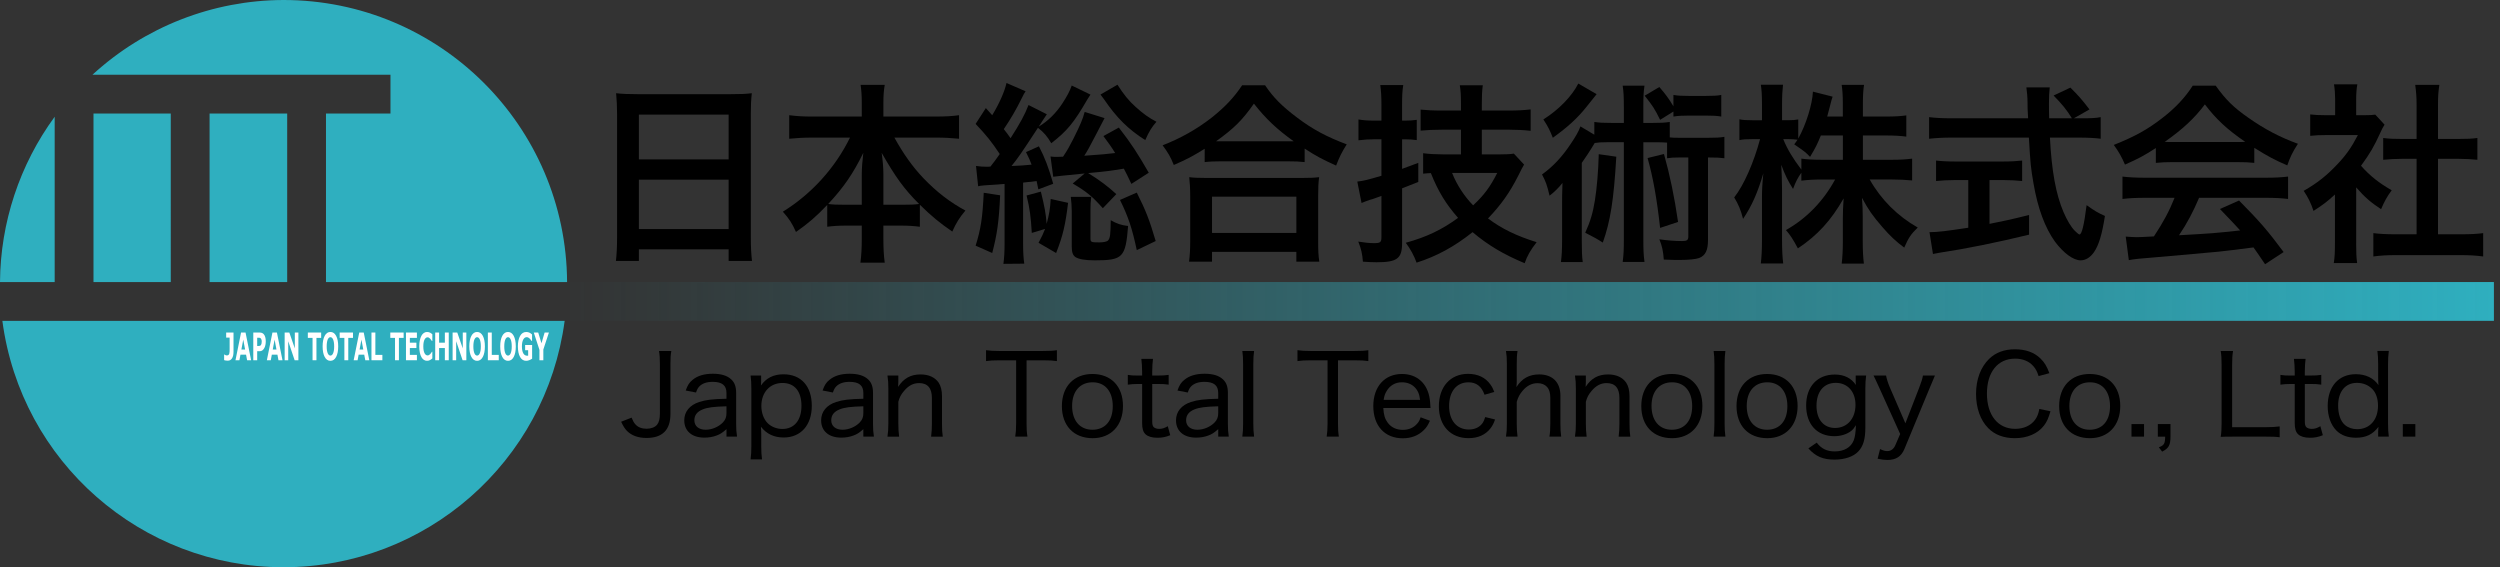 <?xml version="1.0" encoding="utf-8"?>
<!-- Generator: Adobe Illustrator 25.4.1, SVG Export Plug-In . SVG Version: 6.00 Build 0)  -->
<svg version="1.1" id="レイヤー_1" xmlns="http://www.w3.org/2000/svg" xmlns:xlink="http://www.w3.org/1999/xlink" x="0px"
	 y="0px" width="238px" height="54px" viewBox="0 0 238 54" enable-background="new 0 0 238 54" xml:space="preserve">
<rect x="0" y="0" width="238" height="54" fill="#333333" stroke="none"/>
<g>
	<g>
		<path d="M58.746,10.839c0-0.717-0.037-1.36-0.092-1.966c0.588,0.073,1.194,0.092,2.04,0.092h8.893
			c0.864,0,1.433-0.018,1.984-0.092c-0.073,0.698-0.092,1.231-0.092,1.874v11.869c0,0.955,0.037,1.562,0.11,2.223h-2.223v-1.103
			h-8.544v1.103h-2.187c0.074-0.625,0.11-1.36,0.11-2.223V10.839z M60.822,15.175h8.544v-4.263h-8.544V15.175z M60.822,21.808h8.544
			v-4.704h-8.544V21.808z"/>
		<path d="M77.319,13.099c-0.808,0-1.433,0.037-2.186,0.11v-2.242c0.717,0.092,1.323,0.129,2.186,0.129h4.722V9.791
			c0-0.717-0.037-1.176-0.11-1.709h2.297c-0.092,0.515-0.129,1.011-0.129,1.69v1.323h4.979c0.919,0,1.599-0.037,2.223-0.129v2.242
			c-0.808-0.074-1.36-0.11-2.223-0.11h-3.932c0.864,1.562,1.727,2.774,2.756,3.858c1.25,1.304,2.554,2.315,4.006,3.087
			c-0.57,0.68-0.882,1.176-1.25,2.003c-1.176-0.808-1.966-1.452-3.087-2.554v2.095c-0.57-0.073-1.084-0.11-1.838-0.11h-1.635v1.249
			c0,0.864,0.037,1.635,0.129,2.278h-2.315c0.092-0.68,0.129-1.415,0.129-2.278v-1.249H80.59c-0.753,0-1.286,0.037-1.837,0.11
			v-2.076c-1.047,1.102-1.819,1.764-2.977,2.572c-0.367-0.827-0.643-1.249-1.249-1.929c2.756-1.709,4.979-4.171,6.394-7.056H77.319z
			 M82.041,16.608c0-0.57,0.055-1.305,0.147-2.058c-0.974,1.984-1.856,3.271-3.344,4.869c0.422,0.055,0.79,0.074,1.635,0.074h1.562
			V16.608z M85.881,19.493c0.845,0,1.176-0.018,1.617-0.074c-1.433-1.433-2.241-2.554-3.564-4.869
			c0.11,0.753,0.165,1.488,0.165,2.04v2.903H85.881z"/>
		<path d="M92.916,15.8c0.441,0.055,0.625,0.074,1.029,0.074c0.073,0,0.202,0,0.349-0.018c0.349-0.441,0.551-0.717,0.882-1.194
			c-0.772-1.158-1.268-1.782-2.297-2.866l0.974-1.507c0.294,0.331,0.386,0.441,0.606,0.68c0.68-1.121,1.176-2.242,1.36-3.068
			l1.819,0.79c-0.147,0.202-0.184,0.294-0.349,0.625c-0.588,1.194-1.084,2.021-1.727,2.977c0.294,0.368,0.441,0.57,0.643,0.864
			c0.9-1.396,1.378-2.278,1.709-3.16l1.745,0.882c-0.11,0.165-0.11,0.165-0.478,0.717c-0.018,0.037-0.073,0.11-0.147,0.239
			c-0.037,0.037-0.092,0.129-0.147,0.22c0.882-0.533,1.635-1.268,2.26-2.223c0.441-0.68,0.698-1.158,0.882-1.69l1.782,0.864
			c-0.055,0.074-0.074,0.11-0.092,0.147c-0.11,0.165-0.11,0.165-0.202,0.312c-1.304,2.26-1.948,3.013-3.436,4.171
			c-0.404-0.68-0.698-1.029-1.268-1.47c-1.709,2.609-1.856,2.811-2.517,3.638c0.919-0.037,1.102-0.055,1.911-0.129
			c-0.147-0.404-0.239-0.606-0.533-1.194l1.231-0.551c0.551,1.047,0.955,2.113,1.36,3.564l-1.415,0.533
			c-0.073-0.368-0.092-0.478-0.165-0.79c-0.202,0.018-0.202,0.018-0.551,0.074c-0.11,0-0.257,0.018-0.735,0.073v5.788
			c0,0.9,0.037,1.415,0.11,1.929l-1.984,0.018c0.073-0.57,0.11-1.121,0.11-1.929v-5.678c-2.186,0.147-2.186,0.147-2.517,0.22
			L92.916,15.8z M95.213,18.592c-0.11,2.499-0.294,3.748-0.754,5.494l-1.58-0.698c0.496-1.58,0.662-2.664,0.772-5.035L95.213,18.592
			z M98.226,22.175c-0.092-1.562-0.184-2.278-0.496-3.564l1.36-0.368c0.349,1.415,0.478,2.095,0.551,3.069
			c0.239-0.9,0.331-1.397,0.386-2.37l1.654,0.368c-0.257,2.131-0.496,3.142-1.139,4.777l-1.672-0.974
			c0.331-0.625,0.423-0.808,0.625-1.323L98.226,22.175z M107.707,17.508c-0.368-0.772-0.459-0.974-0.717-1.452
			c-1.378,0.22-1.433,0.239-3.399,0.423c1.029,0.625,1.911,1.286,2.683,2.003l-1.286,1.341c-0.974-1.102-1.543-1.58-2.866-2.352
			l1.139-0.955c-2.223,0.22-2.627,0.257-2.995,0.312l-0.257-1.929c0.257,0.037,0.386,0.037,0.625,0.037c0.147,0,0.239,0,0.569-0.018
			c0.441-0.661,0.606-0.974,0.974-1.69c0.661-1.323,0.9-1.874,1.084-2.572l1.892,0.588l-0.772,1.488
			c-0.68,1.304-0.827,1.58-1.157,2.095c1.782-0.129,2.021-0.147,2.94-0.257c-0.349-0.57-0.551-0.845-1.121-1.617l1.47-0.808
			c1.213,1.562,1.764,2.425,2.848,4.299L107.707,17.508z M103.885,18.739c-0.055,0.386-0.073,0.79-0.073,1.176v2.738
			c0,0.404,0.037,0.423,0.864,0.423c0.367,0,0.717-0.074,0.808-0.184c0.202-0.221,0.239-0.533,0.257-1.929
			c0.569,0.331,1.011,0.478,1.654,0.551c-0.239,3.013-0.496,3.27-3.178,3.27c-0.919,0-1.525-0.11-1.838-0.312
			c-0.239-0.165-0.349-0.459-0.349-0.992v-3.362c0-0.478-0.037-0.919-0.092-1.378H103.885z M106.384,8.064
			c0.569,0.9,1.084,1.543,1.727,2.113c0.735,0.661,1.249,1.029,1.984,1.415c-0.441,0.496-0.717,0.937-1.066,1.746
			c-1.598-1.011-2.719-2.113-3.932-3.895c-0.037-0.037-0.147-0.184-0.331-0.441L106.384,8.064z M108.221,18.335
			c0.845,1.672,1.213,2.609,1.801,4.612l-1.801,0.864c-0.441-2.076-0.808-3.179-1.599-4.777L108.221,18.335z"/>
		<path d="M114.686,14.164c-1.194,0.735-1.672,0.992-2.94,1.543c-0.312-0.772-0.533-1.158-1.066-1.874
			c1.709-0.661,3.271-1.543,4.685-2.646c1.268-1.011,2.131-1.929,2.885-3.068h2.187c0.79,1.176,1.617,2.003,3.087,3.105
			c1.433,1.084,2.811,1.819,4.685,2.517c-0.478,0.772-0.661,1.121-1.01,2.021c-1.305-0.588-1.874-0.882-2.995-1.617v1.286
			c-0.459-0.055-0.919-0.074-1.654-0.074h-6.284c-0.588,0-1.102,0.018-1.58,0.074V14.164z M113.198,24.913
			c0.074-0.588,0.11-1.139,0.11-1.948v-4.281c0-0.753-0.037-1.286-0.092-1.819c0.404,0.055,0.845,0.074,1.58,0.074h9.187
			c0.735,0,1.176-0.018,1.598-0.074c-0.073,0.514-0.092,1.029-0.092,1.819v4.299c0,0.845,0.018,1.36,0.11,1.929h-2.187v-0.937
			h-8.029v0.937H113.198z M115.385,22.175h8.029v-3.454h-8.029V22.175z M122.532,13.448c0.22,0,0.294,0,0.625,0
			c-1.617-1.158-2.627-2.113-3.785-3.583c-1.103,1.58-1.911,2.37-3.601,3.583c0.22,0,0.312,0,0.515,0H122.532z"/>
		<path d="M130.742,13.264c-0.459,0-0.79,0.018-1.415,0.092v-1.984c0.441,0.074,0.845,0.11,1.433,0.11h0.753V9.975
			c0-0.827-0.037-1.305-0.11-1.874h2.186c-0.092,0.569-0.11,1.047-0.11,1.856v1.525h0.294c0.404,0,0.717-0.018,1.103-0.074v1.929
			c-0.404-0.055-0.717-0.074-1.121-0.074h-0.276v2.811c0.551-0.202,0.772-0.276,1.543-0.57v1.819
			c-0.955,0.368-0.955,0.368-1.543,0.606v5.218c0,1.47-0.478,1.819-2.426,1.819c-0.441,0-0.735-0.018-1.304-0.055
			c-0.055-0.735-0.165-1.231-0.441-1.911c0.533,0.092,1.084,0.147,1.488,0.147c0.606,0,0.717-0.073,0.717-0.57v-3.932
			c-0.22,0.092-0.386,0.147-0.496,0.184c-0.349,0.129-0.349,0.129-0.625,0.202c-0.257,0.092-0.569,0.202-0.772,0.294l-0.404-2.04
			c0.643-0.073,0.974-0.165,2.297-0.551v-3.473H130.742z M139.084,12.345h-1.727c-0.845,0-1.58,0.037-2.113,0.092v-2.003
			c0.514,0.055,1.157,0.092,2.095,0.092h1.745V9.975c0-0.882-0.018-1.286-0.11-1.856h2.187c-0.073,0.588-0.092,0.974-0.092,1.837
			v0.569h2.554c0.827,0,1.506-0.037,2.094-0.11v2.04c-0.569-0.074-1.415-0.11-2.094-0.11h-2.554v2.352h1.727
			c0.569,0,0.992-0.018,1.323-0.074l0.974,1.047c-0.147,0.239-0.22,0.386-0.569,1.084c-0.808,1.598-1.635,2.756-2.866,4.042
			c1.323,0.992,2.701,1.654,4.63,2.26c-0.588,0.753-0.9,1.305-1.139,2.003c-2.021-0.845-3.473-1.709-4.961-2.958
			c-1.727,1.378-3.418,2.297-5.329,2.903c-0.239-0.661-0.588-1.304-1.029-1.892c1.984-0.551,3.418-1.231,4.979-2.37
			c-1.176-1.341-1.892-2.517-2.591-4.263c-0.294,0.018-0.404,0.018-0.735,0.055v-1.948c0.533,0.074,1.194,0.11,1.856,0.11h1.745
			V12.345z M138.239,16.461c0.441,1.121,1.157,2.223,2.003,3.087c1.066-0.992,1.635-1.782,2.297-3.087H138.239z"/>
		<path d="M154.589,10.159c0-0.919-0.018-1.378-0.11-2.003h2.076c-0.092,0.625-0.11,1.066-0.11,2.003v1.543h0.845
			c0.809,0,1.176-0.018,1.672-0.092v1.47c0.312,0.037,0.478,0.037,0.919,0.037h2.775c0.735,0,1.084-0.018,1.507-0.092v2.04
			c-0.459-0.055-0.698-0.074-1.562-0.074v7.864c0,0.974-0.239,1.47-0.845,1.709c-0.312,0.11-0.974,0.184-1.892,0.184
			c-0.349,0-0.57,0-1.47-0.037c-0.055-0.79-0.165-1.304-0.423-1.929c0.809,0.11,1.452,0.165,2.168,0.165
			c0.459,0,0.588-0.092,0.588-0.423v-7.533h-0.845c-0.551,0-0.827,0.018-1.176,0.074v-1.488c-0.312-0.018-0.551-0.037-0.974-0.037
			h-1.286v9.187c0,1.047,0.018,1.543,0.11,2.205h-2.076c0.092-0.698,0.11-1.194,0.11-2.205V13.54h-1.617
			c-0.533,0-0.79,0.018-1.157,0.074c-0.496,0.827-0.919,1.452-1.231,1.892v7.368c0,1.011,0.018,1.543,0.092,2.076h-2.076
			c0.073-0.588,0.11-1.121,0.11-2.131v-3.399c0-0.735,0-0.753,0.037-2.003c-0.331,0.423-0.79,0.882-1.231,1.213
			c-0.239-1.029-0.368-1.36-0.717-2.021c1.047-0.753,1.911-1.672,2.738-2.921c0.441-0.643,0.79-1.249,0.919-1.654l1.323,0.79V11.61
			c0.515,0.074,0.845,0.092,1.672,0.092h1.139V10.159z M151.998,8.965c-0.074,0.092-0.386,0.478-0.955,1.194
			c-0.864,1.084-1.764,1.911-3.215,2.958c-0.257-0.661-0.459-1.084-0.9-1.746c1.488-0.937,2.738-2.242,3.326-3.418L151.998,8.965z
			 M153.872,14.918c-0.239,4.134-0.569,6.174-1.286,8.176c-0.514-0.331-0.863-0.533-1.672-0.937
			c0.478-1.047,0.735-1.911,0.919-3.068c0.184-1.121,0.331-2.83,0.368-4.41L153.872,14.918z M158.043,11.408
			c-0.515-1.047-0.698-1.323-1.47-2.297l1.396-0.827c0.588,0.68,0.901,1.102,1.341,1.837V9.038c0.404,0.074,0.827,0.092,1.433,0.092
			h1.69c0.643,0,1.066-0.018,1.433-0.092v2.058c-0.441-0.074-0.827-0.092-1.433-0.092h-1.69c-0.551,0-0.992,0.018-1.433,0.092
			v-0.478L158.043,11.408z M158.411,14.66c0.569,2.039,0.992,4.079,1.341,6.468l-1.709,0.569c-0.312-2.811-0.68-4.851-1.194-6.651
			L158.411,14.66z"/>
		<path d="M177.351,15.212h2.719c0.845,0,1.378-0.037,1.966-0.11v2.076c-0.606-0.055-1.194-0.092-1.984-0.092h-2.058
			c1.084,1.929,2.664,3.491,4.575,4.575c-0.643,0.625-0.882,0.974-1.286,1.911c-0.772-0.57-1.341-1.103-2.058-1.929
			c-0.955-1.102-1.341-1.654-1.966-2.811c0.055,0.625,0.073,1.286,0.073,1.819v2.315c0,0.9,0.037,1.543,0.11,2.131h-2.113
			c0.073-0.606,0.11-1.286,0.11-2.131v-2.186c0-0.514,0.018-1.176,0.074-1.892c-1.194,2.095-2.481,3.509-4.355,4.759
			c-0.459-0.864-0.735-1.286-1.139-1.745c1.966-1.103,3.564-2.756,4.685-4.814h-1.213c-0.808,0-1.396,0.037-2.003,0.11v-0.753
			c-0.331,0.459-0.551,0.882-0.79,1.543c-0.478-0.753-0.772-1.341-1.121-2.297c0.037,0.606,0.073,1.617,0.073,2.425v4.704
			c0,0.974,0.037,1.672,0.11,2.26h-2.131c0.073-0.606,0.11-1.304,0.11-2.26v-3.95c0-0.735,0.018-1.213,0.129-2.37
			c-0.533,1.819-1.084,3.087-1.929,4.336c-0.22-0.864-0.459-1.415-0.845-2.04c0.919-1.158,1.874-3.344,2.462-5.549h-0.735
			c-0.551,0-0.9,0.018-1.231,0.092v-1.984c0.312,0.074,0.643,0.092,1.231,0.092h0.919V9.957c0-0.955-0.037-1.433-0.11-1.893h2.113
			c-0.055,0.478-0.092,1.029-0.092,1.893v1.488h0.551c0.459,0,0.68-0.018,0.992-0.074v1.819c0.735-1.305,1.341-3.252,1.396-4.465
			l1.874,0.478c-0.074,0.202-0.129,0.404-0.276,0.992c-0.11,0.423-0.147,0.551-0.239,0.9h1.488V9.828
			c0-0.772-0.037-1.268-0.11-1.746h2.131c-0.074,0.459-0.11,0.974-0.11,1.746v1.268h2.168c0.9,0,1.433-0.037,1.966-0.11v2.021
			c-0.533-0.074-1.139-0.11-1.966-0.11h-2.168V15.212z M173.346,12.897c-0.349,0.845-0.478,1.121-1.029,2.039
			c-0.441-0.459-0.441-0.459-1.506-1.194c0.165-0.22,0.22-0.294,0.312-0.441c-0.257-0.037-0.57-0.055-0.9-0.055h-0.459
			c0.386,0.955,0.919,1.837,1.727,2.903v-1.047c0.588,0.074,1.121,0.11,2.003,0.11h1.948v-2.315H173.346z"/>
		<path d="M198.203,11.261c0.864,0,1.323-0.018,1.782-0.11v2.058c-0.515-0.074-1.231-0.11-2.15-0.11h-2.682
			c0.165,3.197,0.569,5.384,1.286,7.074c0.349,0.808,0.717,1.433,1.103,1.819c0.184,0.184,0.368,0.331,0.422,0.331
			c0.221,0,0.441-0.882,0.68-2.793c0.772,0.551,1.084,0.735,1.746,1.029c-0.276,1.764-0.588,2.793-1.047,3.454
			c-0.349,0.496-0.79,0.772-1.268,0.772c-0.698,0-1.635-0.698-2.444-1.782c-0.937-1.305-1.635-3.16-2.04-5.531
			c-0.257-1.488-0.294-1.819-0.441-4.373h-7.35c-0.808,0-1.47,0.037-2.15,0.11v-2.058c0.569,0.074,1.249,0.11,2.15,0.11h7.276
			c-0.055-0.955-0.055-0.955-0.055-1.507c0-0.459-0.055-1.103-0.11-1.433h2.223c-0.055,0.459-0.073,0.955-0.073,1.488
			c0,0.312,0,0.845,0.018,1.452h2.168c-0.514-0.827-0.937-1.341-1.745-2.168l1.598-0.753c0.79,0.79,1.011,1.029,1.819,2.076
			l-1.488,0.845H198.203z M186.168,17.141c-0.698,0-1.341,0.037-1.856,0.092v-1.948c0.459,0.055,1.084,0.092,1.892,0.092h4.447
			c0.808,0,1.396-0.037,1.856-0.092v1.948c-0.533-0.055-1.139-0.092-1.837-0.092h-1.268v4.171c1.286-0.257,2.003-0.404,3.766-0.845
			v1.874c-3.105,0.753-6.008,1.341-8.47,1.709c-0.166,0.037-0.368,0.074-0.68,0.129l-0.331-2.076c0.772,0,1.635-0.11,3.693-0.423
			v-4.538H186.168z"/>
		<path d="M205.238,14.091c-1.139,0.735-1.654,1.011-2.94,1.58c-0.312-0.735-0.606-1.249-1.066-1.874
			c1.984-0.79,3.215-1.47,4.612-2.554c1.213-0.937,2.15-1.911,2.903-3.087h2.187c0.974,1.36,1.709,2.076,3.105,3.05
			c1.562,1.103,3.05,1.874,4.722,2.481c-0.515,0.79-0.754,1.304-1.011,2.058c-1.157-0.496-1.856-0.864-3.142-1.672v1.433
			c-0.478-0.055-0.955-0.073-1.654-0.073h-6.137c-0.533,0-1.084,0.018-1.58,0.073V14.091z M204.227,18.831
			c-0.937,0-1.562,0.037-2.168,0.11V16.81c0.606,0.073,1.304,0.11,2.168,0.11h11.447c0.9,0,1.543-0.037,2.15-0.11v2.131
			c-0.606-0.073-1.231-0.11-2.15-0.11h-6.321c-0.57,1.341-1.139,2.425-1.911,3.565c3.252-0.184,3.252-0.184,5.824-0.459
			c-0.588-0.643-0.9-0.974-1.929-2.04l1.819-0.808c1.966,1.984,2.756,2.903,4.244,4.906l-1.764,1.158
			c-0.606-0.9-0.79-1.158-1.103-1.599c-1.525,0.202-2.627,0.331-3.307,0.404c-1.819,0.165-5.457,0.496-6.192,0.551
			c-1.029,0.074-1.948,0.165-2.37,0.257l-0.294-2.242c0.496,0.037,0.808,0.055,1.066,0.055c0.129,0,0.68-0.018,1.617-0.073
			c0.9-1.36,1.47-2.425,1.966-3.675H204.227z M212.936,13.521c0.294,0,0.459,0,0.809-0.018c-1.69-1.158-2.738-2.113-3.84-3.565
			c-0.974,1.305-2.113,2.37-3.822,3.565c0.312,0.018,0.423,0.018,0.753,0.018H212.936z"/>
		<path d="M224.307,23.167c0,0.864,0.018,1.323,0.092,1.874h-2.223c0.092-0.551,0.11-1.047,0.11-1.911v-4.612
			c-0.717,0.661-1.103,0.955-2.04,1.562c-0.22-0.698-0.551-1.36-0.937-1.911c1.286-0.735,2.168-1.433,3.16-2.48
			c0.864-0.9,1.396-1.654,2.003-2.83h-2.995c-0.662,0-1.047,0.018-1.543,0.074v-2.04c0.459,0.055,0.845,0.074,1.452,0.074h0.919
			V9.424c0-0.478-0.037-0.974-0.11-1.396h2.223c-0.074,0.423-0.11,0.827-0.11,1.433v1.507h0.753c0.57,0,0.827-0.018,1.066-0.055
			l0.882,0.955c-0.165,0.276-0.276,0.459-0.404,0.772c-0.606,1.323-0.955,1.929-1.837,3.142c0.864,0.974,1.709,1.635,2.921,2.333
			c-0.441,0.588-0.717,1.102-1.01,1.801c-0.955-0.625-1.58-1.158-2.37-2.076V23.167z M232.098,22.304h2.205
			c0.919,0,1.525-0.037,2.095-0.11v2.223c-0.643-0.092-1.36-0.129-2.095-0.129h-6.284c-0.735,0-1.433,0.037-2.076,0.129v-2.223
			c0.588,0.074,1.231,0.11,2.113,0.11h2.003V15.12h-1.378c-0.625,0-1.213,0.037-1.801,0.092v-2.076
			c0.533,0.074,1.011,0.092,1.801,0.092h1.378V9.993c0-0.753-0.037-1.194-0.129-1.911h2.297c-0.11,0.735-0.129,1.121-0.129,1.911
			v3.234h1.948c0.827,0,1.286-0.018,1.801-0.092v2.076c-0.588-0.055-1.157-0.092-1.801-0.092h-1.948V22.304z"/>
	</g>
	<linearGradient id="SVGID_1_" gradientUnits="userSpaceOnUse" x1="53.755" y1="28.698" x2="237.42" y2="28.698">
		<stop  offset="0" style="stop-color:#2FAFBF;stop-opacity:0"/>
		<stop  offset="1" style="stop-color:#2FAFBF"/>
	</linearGradient>
	<rect x="53.755" y="26.85" fill="url(#SVGID_1_)" width="183.665" height="3.694"/>
	<g>
		<path d="M63.912,33.413c-0.074,0.402-0.085,0.677-0.085,1.237v4.749c0,1.534-0.761,2.295-2.284,2.295
			c-0.793,0-1.428-0.233-1.861-0.677c-0.211-0.222-0.338-0.423-0.55-0.867l0.994-0.391c0.138,0.328,0.222,0.487,0.37,0.645
			c0.243,0.275,0.613,0.413,1.057,0.413c0.434,0,0.814-0.148,1.005-0.391c0.18-0.222,0.264-0.561,0.264-1.036V34.65
			c0-0.55-0.021-0.857-0.085-1.237H63.912z"/>
		<path d="M69.159,40.858c-0.402,0.349-0.592,0.476-0.941,0.603c-0.36,0.138-0.751,0.201-1.163,0.201
			c-1.184,0-1.914-0.624-1.914-1.65c0-0.814,0.518-1.449,1.428-1.745c0.635-0.201,1.216-0.275,2.591-0.307v-0.55
			c0-0.719-0.412-1.058-1.311-1.058c-0.571,0-0.994,0.148-1.28,0.444c-0.137,0.148-0.211,0.286-0.307,0.571l-0.983-0.19
			c0.19-0.529,0.349-0.772,0.656-1.015c0.465-0.391,1.11-0.582,1.925-0.582c0.804,0,1.385,0.18,1.766,0.55
			c0.317,0.296,0.455,0.698,0.455,1.28v2.94c0,0.518,0.021,0.772,0.085,1.216h-1.005V40.858z M69.159,38.68
			c-1.206,0.032-1.798,0.106-2.263,0.296c-0.529,0.211-0.793,0.55-0.793,1.036c0,0.55,0.412,0.899,1.079,0.899
			c0.582,0,1.216-0.264,1.629-0.687c0.254-0.264,0.349-0.518,0.349-0.91V38.68z"/>
		<path d="M71.455,43.735c0.053-0.423,0.074-0.772,0.074-1.248v-5.468c0-0.539-0.021-0.867-0.074-1.269h1.005v0.539
			c0,0.127,0,0.19-0.021,0.412c0.507-0.719,1.206-1.068,2.147-1.068c1.682,0,2.697,1.132,2.697,3.003
			c0,1.84-1.047,3.014-2.676,3.014c-0.92,0-1.629-0.338-2.168-1.026c0.021,0.286,0.032,0.444,0.032,0.73v1.121
			c0,0.539,0.021,0.867,0.074,1.259H71.455z M76.299,38.637c0-1.385-0.656-2.179-1.808-2.179c-1.195,0-2.01,0.899-2.01,2.189
			c0,0.645,0.222,1.259,0.592,1.629c0.338,0.349,0.878,0.561,1.407,0.561C75.611,40.837,76.299,40.012,76.299,38.637z"/>
		<path d="M82.19,40.858c-0.402,0.349-0.592,0.476-0.941,0.603c-0.36,0.138-0.751,0.201-1.163,0.201
			c-1.184,0-1.914-0.624-1.914-1.65c0-0.814,0.518-1.449,1.428-1.745c0.635-0.201,1.216-0.275,2.591-0.307v-0.55
			c0-0.719-0.413-1.058-1.312-1.058c-0.571,0-0.994,0.148-1.28,0.444c-0.137,0.148-0.211,0.286-0.307,0.571l-0.983-0.19
			c0.19-0.529,0.349-0.772,0.656-1.015c0.465-0.391,1.11-0.582,1.925-0.582c0.804,0,1.385,0.18,1.766,0.55
			c0.317,0.296,0.455,0.698,0.455,1.28v2.94c0,0.518,0.021,0.772,0.085,1.216H82.19V40.858z M82.19,38.68
			c-1.206,0.032-1.798,0.106-2.263,0.296c-0.529,0.211-0.793,0.55-0.793,1.036c0,0.55,0.412,0.899,1.079,0.899
			c0.582,0,1.216-0.264,1.629-0.687c0.254-0.264,0.349-0.518,0.349-0.91V38.68z"/>
		<path d="M84.486,41.567c0.063-0.423,0.085-0.709,0.085-1.248v-3.321c0-0.518-0.021-0.825-0.085-1.248h1.036v0.624
			c0,0.138,0,0.19-0.021,0.455c0.529-0.814,1.195-1.184,2.136-1.184c0.772,0,1.375,0.275,1.724,0.783
			c0.211,0.328,0.317,0.74,0.317,1.301v2.602c0,0.55,0.021,0.878,0.074,1.237h-1.11c0.053-0.444,0.074-0.751,0.074-1.248v-2.443
			c0-0.931-0.412-1.407-1.216-1.407c-0.55,0-1.005,0.233-1.438,0.751c-0.286,0.338-0.423,0.592-0.54,1.026v2.073
			c0,0.465,0.021,0.825,0.074,1.248H84.486z"/>
		<path d="M97.728,40.319c0,0.529,0.021,0.857,0.085,1.248h-1.163c0.053-0.317,0.085-0.719,0.085-1.248v-6.018h-1.586
			c-0.561,0-0.93,0.021-1.279,0.074v-1.036c0.412,0.053,0.687,0.074,1.269,0.074h4.135c0.677,0,0.994-0.021,1.343-0.074v1.036
			c-0.36-0.053-0.698-0.074-1.343-0.074h-1.544V40.319z"/>
		<path d="M101.092,38.659c0-1.861,1.132-3.056,2.908-3.056c1.777,0,2.908,1.184,2.908,3.046c0,1.861-1.142,3.067-2.887,3.067
			C102.223,41.715,101.092,40.53,101.092,38.659z M102.065,38.648c0,1.396,0.74,2.263,1.935,2.263c1.206,0,1.935-0.846,1.935-2.242
			c0-1.407-0.73-2.274-1.914-2.274C102.816,36.395,102.065,37.252,102.065,38.648z"/>
		<path d="M109.765,34.164c-0.042,0.338-0.074,0.751-0.074,1.206v0.381h0.487c0.497,0,0.73-0.011,1.079-0.064v0.931
			c-0.338-0.053-0.581-0.064-1.068-0.064h-0.497v3.554c0,0.307,0.042,0.455,0.148,0.561c0.106,0.095,0.285,0.159,0.508,0.159
			c0.285,0,0.497-0.064,0.825-0.254l0.233,0.857c-0.444,0.18-0.783,0.243-1.227,0.243c-0.507,0-0.888-0.116-1.121-0.328
			c-0.233-0.222-0.328-0.539-0.328-1.079v-3.712h-0.423c-0.37,0-0.603,0.021-0.941,0.064v-0.931
			c0.296,0.053,0.507,0.064,0.952,0.064h0.412V35.37c0-0.423-0.032-0.846-0.074-1.206H109.765z"/>
		<path d="M115.973,40.858c-0.402,0.349-0.592,0.476-0.941,0.603c-0.36,0.138-0.751,0.201-1.163,0.201
			c-1.184,0-1.914-0.624-1.914-1.65c0-0.814,0.518-1.449,1.428-1.745c0.635-0.201,1.216-0.275,2.591-0.307v-0.55
			c0-0.719-0.412-1.058-1.311-1.058c-0.571,0-0.994,0.148-1.28,0.444c-0.137,0.148-0.211,0.286-0.307,0.571l-0.983-0.19
			c0.19-0.529,0.349-0.772,0.656-1.015c0.465-0.391,1.11-0.582,1.925-0.582c0.804,0,1.386,0.18,1.766,0.55
			c0.317,0.296,0.455,0.698,0.455,1.28v2.94c0,0.518,0.021,0.772,0.085,1.216h-1.005V40.858z M115.973,38.68
			c-1.206,0.032-1.798,0.106-2.263,0.296c-0.529,0.211-0.793,0.55-0.793,1.036c0,0.55,0.412,0.899,1.079,0.899
			c0.582,0,1.216-0.264,1.629-0.687c0.254-0.264,0.349-0.518,0.349-0.91V38.68z"/>
		<path d="M119.39,33.413c-0.053,0.391-0.074,0.698-0.074,1.248v5.658c0,0.508,0.021,0.814,0.074,1.248h-1.121
			c0.053-0.412,0.074-0.709,0.074-1.248v-5.658c0-0.561-0.021-0.867-0.074-1.248H119.39z"/>
		<path d="M127.376,40.319c0,0.529,0.021,0.857,0.085,1.248h-1.163c0.053-0.317,0.085-0.719,0.085-1.248v-6.018h-1.586
			c-0.561,0-0.93,0.021-1.279,0.074v-1.036c0.412,0.053,0.687,0.074,1.269,0.074h4.135c0.677,0,0.994-0.021,1.343-0.074v1.036
			c-0.36-0.053-0.698-0.074-1.343-0.074h-1.544V40.319z"/>
		<path d="M131.691,38.838c0.042,0.687,0.148,1.036,0.423,1.407c0.328,0.444,0.825,0.677,1.438,0.677
			c0.561,0,1.026-0.201,1.354-0.582c0.159-0.169,0.233-0.307,0.338-0.614l0.888,0.328c-0.201,0.444-0.338,0.656-0.592,0.899
			c-0.508,0.508-1.184,0.772-1.999,0.772c-1.713,0-2.803-1.185-2.803-3.067c0-1.851,1.079-3.056,2.729-3.056
			c1.428,0,2.432,0.899,2.644,2.38c0.021,0.106,0.042,0.328,0.074,0.857H131.691z M135.192,38.066
			c-0.063-0.55-0.222-0.91-0.529-1.216c-0.317-0.307-0.719-0.455-1.216-0.455c-0.624,0-1.142,0.307-1.459,0.867
			c-0.148,0.254-0.201,0.423-0.264,0.804H135.192z"/>
		<path d="M141.327,37.58c-0.285-0.804-0.783-1.184-1.533-1.184c-1.132,0-1.84,0.878-1.84,2.263c0,1.364,0.73,2.231,1.883,2.231
			c0.581,0,1.057-0.233,1.332-0.656c0.085-0.138,0.138-0.264,0.222-0.529l0.941,0.232c-0.148,0.402-0.254,0.603-0.434,0.836
			c-0.476,0.624-1.195,0.941-2.094,0.941c-1.713,0-2.824-1.185-2.824-3.035c0-1.861,1.1-3.088,2.781-3.088
			c0.92,0,1.66,0.349,2.126,1.015c0.159,0.222,0.254,0.402,0.37,0.709L141.327,37.58z"/>
		<path d="M143.369,41.567c0.063-0.412,0.085-0.698,0.085-1.248v-5.658c0-0.55-0.021-0.846-0.085-1.248h1.1
			c-0.064,0.402-0.074,0.698-0.074,1.259v1.66c0,0.169-0.01,0.201-0.032,0.518c0.518-0.814,1.206-1.206,2.168-1.206
			c1.269,0,2.02,0.751,2.02,2.02v2.665c0,0.497,0.021,0.857,0.074,1.237h-1.121c0.063-0.37,0.085-0.698,0.085-1.248v-2.454
			c0-0.465-0.106-0.804-0.307-1.026c-0.211-0.233-0.529-0.36-0.91-0.36c-0.539,0-1.015,0.243-1.417,0.719
			c-0.285,0.338-0.434,0.613-0.561,1.057v2.062c0,0.465,0.021,0.825,0.074,1.248H143.369z"/>
		<path d="M149.937,41.567c0.063-0.423,0.085-0.709,0.085-1.248v-3.321c0-0.518-0.021-0.825-0.085-1.248h1.036v0.624
			c0,0.138,0,0.19-0.021,0.455c0.529-0.814,1.195-1.184,2.136-1.184c0.772,0,1.375,0.275,1.724,0.783
			c0.211,0.328,0.318,0.74,0.318,1.301v2.602c0,0.55,0.021,0.878,0.074,1.237h-1.11c0.053-0.444,0.074-0.751,0.074-1.248v-2.443
			c0-0.931-0.412-1.407-1.216-1.407c-0.55,0-1.005,0.233-1.438,0.751c-0.286,0.338-0.423,0.592-0.54,1.026v2.073
			c0,0.465,0.021,0.825,0.074,1.248H149.937z"/>
		<path d="M156.252,38.659c0-1.861,1.132-3.056,2.908-3.056c1.777,0,2.908,1.184,2.908,3.046c0,1.861-1.142,3.067-2.887,3.067
			C157.383,41.715,156.252,40.53,156.252,38.659z M157.225,38.648c0,1.396,0.74,2.263,1.935,2.263c1.206,0,1.935-0.846,1.935-2.242
			c0-1.407-0.73-2.274-1.914-2.274C157.976,36.395,157.225,37.252,157.225,38.648z"/>
		<path d="M164.258,33.413c-0.053,0.391-0.074,0.698-0.074,1.248v5.658c0,0.508,0.021,0.814,0.074,1.248h-1.121
			c0.053-0.412,0.074-0.709,0.074-1.248v-5.658c0-0.561-0.021-0.867-0.074-1.248H164.258z"/>
		<path d="M165.316,38.659c0-1.861,1.132-3.056,2.908-3.056c1.777,0,2.908,1.184,2.908,3.046c0,1.861-1.142,3.067-2.887,3.067
			C166.448,41.715,165.316,40.53,165.316,38.659z M166.289,38.648c0,1.396,0.74,2.263,1.935,2.263c1.206,0,1.935-0.846,1.935-2.242
			c0-1.407-0.73-2.274-1.914-2.274C167.04,36.395,166.289,37.252,166.289,38.648z"/>
		<path d="M172.952,42.138c0.444,0.582,0.973,0.836,1.713,0.836c0.888,0,1.533-0.37,1.808-1.047c0.116-0.296,0.19-0.751,0.211-1.449
			c-0.169,0.275-0.275,0.402-0.455,0.55c-0.413,0.317-0.983,0.497-1.608,0.497c-1.639,0-2.676-1.132-2.676-2.919
			c0-1.798,1.057-2.951,2.729-2.951c0.888,0,1.565,0.338,2.009,0.994c-0.021-0.169-0.021-0.243-0.021-0.36V35.75h0.994
			c-0.053,0.434-0.074,0.708-0.074,1.227v3.712c0,1.121-0.201,1.798-0.677,2.295c-0.455,0.487-1.29,0.772-2.263,0.772
			c-1.089,0-1.787-0.296-2.485-1.068L172.952,42.138z M174.697,40.742c1.153,0,1.946-0.888,1.946-2.2
			c0-1.259-0.751-2.094-1.882-2.094c-1.132,0-1.83,0.836-1.83,2.179C172.931,39.928,173.608,40.742,174.697,40.742z"/>
		<path d="M178.95,37.009c-0.476-1.036-0.476-1.036-0.592-1.258h1.195c0.053,0.296,0.191,0.74,0.37,1.153l1.47,3.395l1.312-3.384
			c0.222-0.582,0.307-0.857,0.359-1.163h1.142c-0.053,0.137-0.233,0.561-0.529,1.258l-2.38,5.743
			c-0.296,0.709-0.804,1.036-1.618,1.036c-0.254,0-0.518-0.032-0.93-0.116l0.233-0.92c0.296,0.138,0.476,0.191,0.687,0.191
			c0.349,0,0.614-0.201,0.772-0.571l0.455-1.058L178.95,37.009z"/>
		<path d="M194.074,35.803c-0.148-0.455-0.264-0.666-0.487-0.931c-0.402-0.476-1.015-0.73-1.745-0.73
			c-1.66,0-2.686,1.279-2.686,3.331c0,2.052,1.047,3.353,2.686,3.353c0.814,0,1.491-0.307,1.893-0.857
			c0.222-0.307,0.317-0.561,0.412-1.036l1.057,0.222c-0.19,0.656-0.338,0.994-0.613,1.354c-0.592,0.772-1.586,1.206-2.781,1.206
			c-1.047,0-1.925-0.328-2.538-0.963c-0.74-0.751-1.153-1.914-1.153-3.247c0-1.385,0.444-2.559,1.248-3.342
			c0.624-0.603,1.439-0.91,2.454-0.91c1.016,0,1.819,0.285,2.422,0.867c0.402,0.391,0.603,0.73,0.857,1.407L194.074,35.803z"/>
		<path d="M196.032,38.659c0-1.861,1.132-3.056,2.908-3.056s2.908,1.184,2.908,3.046c0,1.861-1.142,3.067-2.887,3.067
			C197.164,41.715,196.032,40.53,196.032,38.659z M197.005,38.648c0,1.396,0.74,2.263,1.935,2.263c1.206,0,1.935-0.846,1.935-2.242
			c0-1.407-0.73-2.274-1.914-2.274C197.756,36.395,197.005,37.252,197.005,38.648z"/>
		<path d="M204.113,40.372v1.195h-1.195v-1.195H204.113z"/>
		<path d="M206.63,41.567c0,0.814-0.169,1.11-0.793,1.428l-0.317-0.412c0.508-0.19,0.592-0.349,0.603-1.015h-0.698v-1.195h1.206
			V41.567z"/>
		<path d="M212.627,41.567c-0.55,0-0.825,0-1.216,0.021c0.063-0.381,0.085-0.74,0.085-1.29v-5.542c0-0.613-0.021-0.962-0.085-1.343
			h1.174c-0.064,0.413-0.085,0.698-0.085,1.332v5.923h3.215c0.582,0,0.888-0.021,1.311-0.074v1.036
			c-0.36-0.053-0.666-0.063-1.311-0.063H212.627z"/>
		<path d="M219.492,34.164c-0.042,0.338-0.074,0.751-0.074,1.206v0.381h0.487c0.497,0,0.73-0.011,1.079-0.064v0.931
			c-0.338-0.053-0.581-0.064-1.068-0.064h-0.497v3.554c0,0.307,0.042,0.455,0.148,0.561c0.106,0.095,0.285,0.159,0.508,0.159
			c0.285,0,0.497-0.064,0.825-0.254l0.233,0.857c-0.444,0.18-0.783,0.243-1.227,0.243c-0.507,0-0.888-0.116-1.121-0.328
			c-0.233-0.222-0.328-0.539-0.328-1.079v-3.712h-0.423c-0.37,0-0.603,0.021-0.941,0.064v-0.931
			c0.296,0.053,0.507,0.064,0.952,0.064h0.412V35.37c0-0.423-0.032-0.846-0.074-1.206H219.492z"/>
		<path d="M226.398,41.091c0-0.127,0.021-0.317,0.032-0.455c-0.539,0.719-1.195,1.036-2.136,1.036c-0.772,0-1.396-0.222-1.851-0.666
			c-0.55-0.55-0.846-1.375-0.846-2.358c0-1.851,1.036-3.025,2.676-3.025c0.941,0,1.682,0.359,2.158,1.036
			c-0.01-0.116-0.01-0.116-0.021-0.296c-0.01-0.074-0.01-0.243-0.01-0.412v-1.28c0-0.518-0.021-0.857-0.074-1.259h1.089
			c-0.053,0.444-0.074,0.772-0.074,1.259v5.616c0,0.55,0.021,0.867,0.074,1.28h-1.015V41.091z M222.591,38.616
			c0,0.836,0.233,1.481,0.645,1.84c0.307,0.264,0.719,0.402,1.163,0.402c1.206,0,1.988-0.888,1.988-2.242
			c0-0.666-0.201-1.248-0.561-1.597c-0.37-0.37-0.877-0.571-1.438-0.571C223.268,36.448,222.591,37.273,222.591,38.616z"/>
		<path d="M229.941,40.372v1.195h-1.195v-1.195H229.941z"/>
	</g>
	<g>
		<g id="g97740_00000052075494037139773480000003461029669456399251_">
			<g id="g97738_00000102503251355304383580000015064187162105331129_">
				<path fill="#2FAFBF" d="M26.99,0C20.252,0.019,13.764,2.558,8.802,7.116h28.372v3.694h-6.14v16.04h22.953
					C53.905,11.998,41.842,0.002,26.99,0z M8.9,10.81v16.04h7.357V10.81H8.9z M19.951,10.81v16.04h7.389V10.81H19.951z
					 M5.206,11.114C1.864,15.684,0.042,21.189,0,26.85h5.206V11.114z M0.225,30.545C2.003,43.969,13.449,53.999,26.99,54
					c13.541-0.001,24.987-10.031,26.765-23.455H0.225z"/>
				<g id="text6622-7-9-6_00000055684594781837231610000017218218141831935129_">
					<path id="path27_00000038396798758078088840000018432461566856648323_" fill="#FFFFFF" d="M22.229,33.521
						c0,0.116-0.011,0.225-0.034,0.326c-0.023,0.1-0.056,0.185-0.1,0.255c-0.047,0.074-0.104,0.132-0.17,0.174
						c-0.066,0.04-0.148,0.06-0.246,0.06c-0.066,0-0.129-0.005-0.187-0.014c-0.059-0.008-0.11-0.021-0.155-0.037V33.75h0.035
						c0.031,0.021,0.063,0.041,0.097,0.06c0.034,0.018,0.076,0.026,0.129,0.026c0.068,0,0.119-0.017,0.156-0.05
						c0.037-0.033,0.063-0.079,0.078-0.138c0.015-0.058,0.023-0.121,0.025-0.19c0.002-0.07,0.003-0.158,0.003-0.266v-1.051h-0.329
						v-0.485h0.7V33.521z"/>
					<path fill="#FFFFFF" d="M23.907,34.295h-0.383l-0.1-0.533h-0.533l-0.099,0.533h-0.374l0.531-2.638h0.427L23.907,34.295z
						 M23.334,33.278l-0.177-0.946l-0.177,0.946H23.334z"/>
					<path fill="#FFFFFF" d="M25.301,32.49c0,0.118-0.011,0.234-0.034,0.347c-0.023,0.112-0.055,0.207-0.097,0.284
						c-0.057,0.104-0.121,0.182-0.192,0.236c-0.07,0.053-0.158,0.08-0.263,0.08h-0.231v0.859h-0.371v-2.638h0.61
						c0.091,0,0.168,0.015,0.231,0.044c0.063,0.028,0.119,0.071,0.167,0.129c0.058,0.07,0.102,0.159,0.132,0.268
						C25.285,32.207,25.301,32.338,25.301,32.49z M24.917,32.506c0-0.074-0.011-0.138-0.033-0.191
						c-0.022-0.054-0.047-0.092-0.076-0.113c-0.039-0.028-0.076-0.044-0.113-0.046c-0.037-0.004-0.086-0.005-0.147-0.005h-0.064
						v0.79h0.106c0.063,0,0.115-0.007,0.156-0.021c0.041-0.014,0.076-0.043,0.103-0.085c0.024-0.038,0.041-0.083,0.051-0.135
						C24.912,32.646,24.917,32.581,24.917,32.506L24.917,32.506z"/>
					<path fill="#FFFFFF" d="M26.893,34.295h-0.383l-0.099-0.533h-0.533l-0.099,0.533h-0.374l0.531-2.638h0.427L26.893,34.295z
						 M26.32,33.278l-0.177-0.946l-0.177,0.946H26.32z"/>
					<polygon id="path35_00000008838948620184140860000001163877069406211754_" fill="#FFFFFF" points="28.407,34.295 28.05,34.295 
						27.439,32.485 27.439,34.295 27.099,34.295 27.099,31.657 27.543,31.657 28.067,33.168 28.067,31.657 28.407,31.657 					"/>
					<polygon id="path37_00000095299198965587031470000017652656986148203958_" fill="#FFFFFF" points="30.575,32.167 
						30.126,32.167 30.126,34.295 29.755,34.295 29.755,32.167 29.306,32.167 29.306,31.657 30.575,31.657 					"/>
					<path fill="#FFFFFF" d="M32.197,32.977c0,0.421-0.066,0.755-0.197,1.003c-0.131,0.247-0.313,0.37-0.545,0.37
						c-0.231,0-0.412-0.123-0.544-0.37c-0.131-0.248-0.197-0.582-0.197-1.003c0-0.424,0.066-0.759,0.197-1.004
						c0.131-0.247,0.313-0.37,0.544-0.37c0.231,0,0.412,0.123,0.544,0.37C32.131,32.218,32.197,32.553,32.197,32.977z
						 M31.706,33.645c0.036-0.08,0.063-0.175,0.08-0.284c0.017-0.11,0.026-0.239,0.026-0.386c0-0.158-0.01-0.293-0.03-0.404
						c-0.02-0.111-0.046-0.201-0.078-0.269c-0.033-0.071-0.071-0.122-0.114-0.154c-0.043-0.032-0.087-0.048-0.133-0.048
						c-0.047,0-0.091,0.015-0.133,0.046c-0.041,0.031-0.079,0.081-0.114,0.152c-0.032,0.066-0.059,0.158-0.079,0.275
						c-0.02,0.116-0.03,0.25-0.03,0.404c0,0.157,0.009,0.291,0.029,0.402c0.02,0.11,0.046,0.199,0.078,0.269
						c0.032,0.07,0.07,0.121,0.113,0.154c0.043,0.033,0.089,0.05,0.136,0.05c0.048,0,0.093-0.017,0.136-0.05
						C31.636,33.768,31.673,33.716,31.706,33.645L31.706,33.645z"/>
					<polygon id="path41_00000112621481596594603110000012992313486810909875_" fill="#FFFFFF" points="33.605,32.167 
						33.156,32.167 33.156,34.295 32.785,34.295 32.785,32.167 32.336,32.167 32.336,31.657 33.605,31.657 					"/>
					<path fill="#FFFFFF" d="M35.158,34.295h-0.383l-0.1-0.533h-0.533l-0.099,0.533h-0.374l0.531-2.638h0.427L35.158,34.295z
						 M34.585,33.278l-0.177-0.946l-0.177,0.946H34.585z"/>
					<polygon id="path45_00000150083103288215064100000014752342769866246575_" fill="#FFFFFF" points="36.402,34.295 
						35.364,34.295 35.364,31.657 35.735,31.657 35.735,33.785 36.402,33.785 					"/>
					<polygon id="path47_00000108992709029522013320000016467482948635293841_" fill="#FFFFFF" points="38.426,32.167 
						37.977,32.167 37.977,34.295 37.606,34.295 37.606,32.167 37.157,32.167 37.157,31.657 38.426,31.657 					"/>
					<polygon id="path49_00000016778004435603649470000012192223201001776276_" fill="#FFFFFF" points="39.69,34.295 38.649,34.295 
						38.649,31.657 39.69,31.657 39.69,32.167 39.018,32.167 39.018,32.623 39.641,32.623 39.641,33.133 39.018,33.133 
						39.018,33.785 39.69,33.785 					"/>
					<path id="path51_00000101065014633862792580000008355613951903981232_" fill="#FFFFFF" d="M40.65,34.347
						c-0.107,0-0.206-0.029-0.296-0.087c-0.09-0.058-0.168-0.144-0.233-0.259c-0.065-0.115-0.116-0.258-0.152-0.429
						c-0.035-0.171-0.053-0.369-0.053-0.594c0-0.209,0.017-0.399,0.051-0.569c0.034-0.17,0.084-0.316,0.149-0.438
						c0.062-0.117,0.14-0.207,0.232-0.271c0.093-0.064,0.194-0.096,0.303-0.096c0.061,0,0.115,0.007,0.163,0.019
						c0.049,0.012,0.094,0.028,0.135,0.048c0.043,0.022,0.082,0.048,0.117,0.076c0.035,0.027,0.066,0.052,0.093,0.076v0.64h-0.043
						c-0.018-0.028-0.041-0.062-0.069-0.101c-0.027-0.039-0.058-0.077-0.093-0.115c-0.036-0.038-0.074-0.07-0.115-0.096
						c-0.041-0.026-0.085-0.039-0.132-0.039c-0.052,0-0.102,0.015-0.149,0.046c-0.047,0.03-0.091,0.079-0.13,0.149
						c-0.038,0.067-0.069,0.157-0.093,0.268c-0.023,0.111-0.035,0.246-0.035,0.404c0,0.165,0.013,0.303,0.038,0.415
						c0.026,0.111,0.058,0.199,0.097,0.262c0.039,0.065,0.083,0.112,0.131,0.14c0.048,0.027,0.096,0.041,0.143,0.041
						c0.045,0,0.089-0.012,0.133-0.037c0.044-0.025,0.085-0.058,0.123-0.101c0.032-0.034,0.061-0.071,0.088-0.11
						c0.027-0.039,0.049-0.073,0.067-0.101h0.039v0.631c-0.036,0.029-0.071,0.057-0.103,0.083c-0.033,0.026-0.067,0.048-0.103,0.067
						c-0.047,0.025-0.091,0.044-0.132,0.057C40.779,34.34,40.723,34.347,40.65,34.347L40.65,34.347z"/>
					<polygon id="path53_00000044136450000461554060000007668812224761661630_" fill="#FFFFFF" points="42.721,34.295 
						42.351,34.295 42.351,33.133 41.803,33.133 41.803,34.295 41.432,34.295 41.432,31.657 41.803,31.657 41.803,32.623 
						42.351,32.623 42.351,31.657 42.721,31.657 					"/>
					<polygon id="path55_00000028293764677170991880000003056696597127018934_" fill="#FFFFFF" points="44.396,34.295 
						44.039,34.295 43.428,32.485 43.428,34.295 43.088,34.295 43.088,31.657 43.532,31.657 44.056,33.168 44.056,31.657 
						44.396,31.657 					"/>
					<path fill="#FFFFFF" d="M46.162,32.977c0,0.421-0.066,0.755-0.197,1.003c-0.131,0.247-0.313,0.37-0.545,0.37
						c-0.231,0-0.412-0.123-0.544-0.37c-0.131-0.248-0.197-0.582-0.197-1.003c0-0.424,0.066-0.759,0.197-1.004
						c0.131-0.247,0.313-0.37,0.544-0.37c0.231,0,0.412,0.123,0.544,0.37C46.096,32.218,46.162,32.553,46.162,32.977z M45.67,33.645
						c0.036-0.08,0.063-0.175,0.08-0.284c0.017-0.11,0.026-0.239,0.026-0.386c0-0.158-0.01-0.293-0.03-0.404
						c-0.02-0.111-0.046-0.201-0.078-0.269c-0.033-0.071-0.071-0.122-0.114-0.154c-0.043-0.032-0.087-0.048-0.133-0.048
						c-0.047,0-0.091,0.015-0.133,0.046c-0.041,0.031-0.079,0.081-0.114,0.152c-0.032,0.066-0.059,0.158-0.079,0.275
						c-0.02,0.116-0.03,0.25-0.03,0.404c0,0.157,0.009,0.291,0.029,0.402c0.02,0.11,0.046,0.199,0.078,0.269
						c0.032,0.07,0.07,0.121,0.113,0.154c0.043,0.033,0.089,0.05,0.136,0.05c0.048,0,0.093-0.017,0.136-0.05
						C45.6,33.768,45.638,33.716,45.67,33.645L45.67,33.645z"/>
					<polygon id="path59_00000016781367595421501840000011284024586729015229_" fill="#FFFFFF" points="47.482,34.295 
						46.445,34.295 46.445,31.657 46.816,31.657 46.816,33.785 47.482,33.785 					"/>
					<path fill="#FFFFFF" d="M49.104,32.977c0,0.421-0.066,0.755-0.197,1.003c-0.131,0.247-0.313,0.37-0.545,0.37
						c-0.231,0-0.412-0.123-0.544-0.37c-0.131-0.248-0.197-0.582-0.197-1.003c0-0.424,0.066-0.759,0.197-1.004
						c0.131-0.247,0.313-0.37,0.544-0.37c0.231,0,0.412,0.123,0.544,0.37C49.038,32.218,49.104,32.553,49.104,32.977z
						 M48.612,33.645c0.036-0.08,0.063-0.175,0.08-0.284c0.017-0.11,0.026-0.239,0.026-0.386c0-0.158-0.01-0.293-0.03-0.404
						c-0.02-0.111-0.046-0.201-0.078-0.269c-0.033-0.071-0.071-0.122-0.114-0.154c-0.043-0.032-0.087-0.048-0.133-0.048
						c-0.047,0-0.092,0.015-0.133,0.046c-0.041,0.031-0.079,0.081-0.114,0.152c-0.032,0.066-0.059,0.158-0.079,0.275
						c-0.02,0.116-0.03,0.25-0.03,0.404c0,0.157,0.01,0.291,0.029,0.402c0.02,0.11,0.046,0.199,0.078,0.269
						c0.032,0.07,0.07,0.121,0.113,0.154c0.043,0.033,0.089,0.05,0.136,0.05c0.048,0,0.093-0.017,0.136-0.05
						C48.542,33.768,48.58,33.716,48.612,33.645L48.612,33.645z"/>
					<path id="path63_00000016795783864125197440000000996411935141150652_" fill="#FFFFFF" d="M50.659,34.145
						c-0.064,0.046-0.15,0.092-0.256,0.138c-0.106,0.045-0.212,0.067-0.318,0.067c-0.245,0-0.436-0.122-0.575-0.365
						c-0.138-0.244-0.208-0.582-0.208-1.012c0-0.41,0.07-0.74,0.209-0.99c0.14-0.252,0.335-0.377,0.584-0.377
						c0.095,0,0.185,0.016,0.27,0.048c0.086,0.031,0.181,0.093,0.286,0.186v0.618h-0.042c-0.018-0.025-0.044-0.06-0.079-0.105
						c-0.035-0.046-0.068-0.085-0.1-0.117c-0.037-0.038-0.081-0.07-0.131-0.097c-0.049-0.027-0.102-0.041-0.158-0.041
						c-0.066,0-0.125,0.018-0.179,0.053c-0.053,0.035-0.101,0.09-0.144,0.163c-0.041,0.071-0.073,0.161-0.097,0.271
						c-0.023,0.109-0.035,0.234-0.035,0.377c0,0.292,0.042,0.515,0.127,0.67c0.084,0.155,0.209,0.232,0.374,0.232
						c0.014,0,0.029-0.001,0.046-0.002c0.017-0.001,0.033-0.003,0.047-0.005V33.34h-0.287v-0.498h0.664V34.145z"/>
					<polygon id="path65_00000089542709291947211470000018120436924003858606_" fill="#FFFFFF" points="52.257,31.657 
						51.726,33.275 51.726,34.295 51.355,34.295 51.355,33.307 50.816,31.657 51.238,31.657 51.549,32.678 51.849,31.657 					"/>
				</g>
			</g>
		</g>
	</g>
</g>
<g>
</g>
<g>
</g>
<g>
</g>
<g>
</g>
<g>
</g>
<g>
</g>
<g>
</g>
<g>
</g>
<g>
</g>
<g>
</g>
<g>
</g>
<g>
</g>
<g>
</g>
<g>
</g>
<g>
</g>
</svg>
